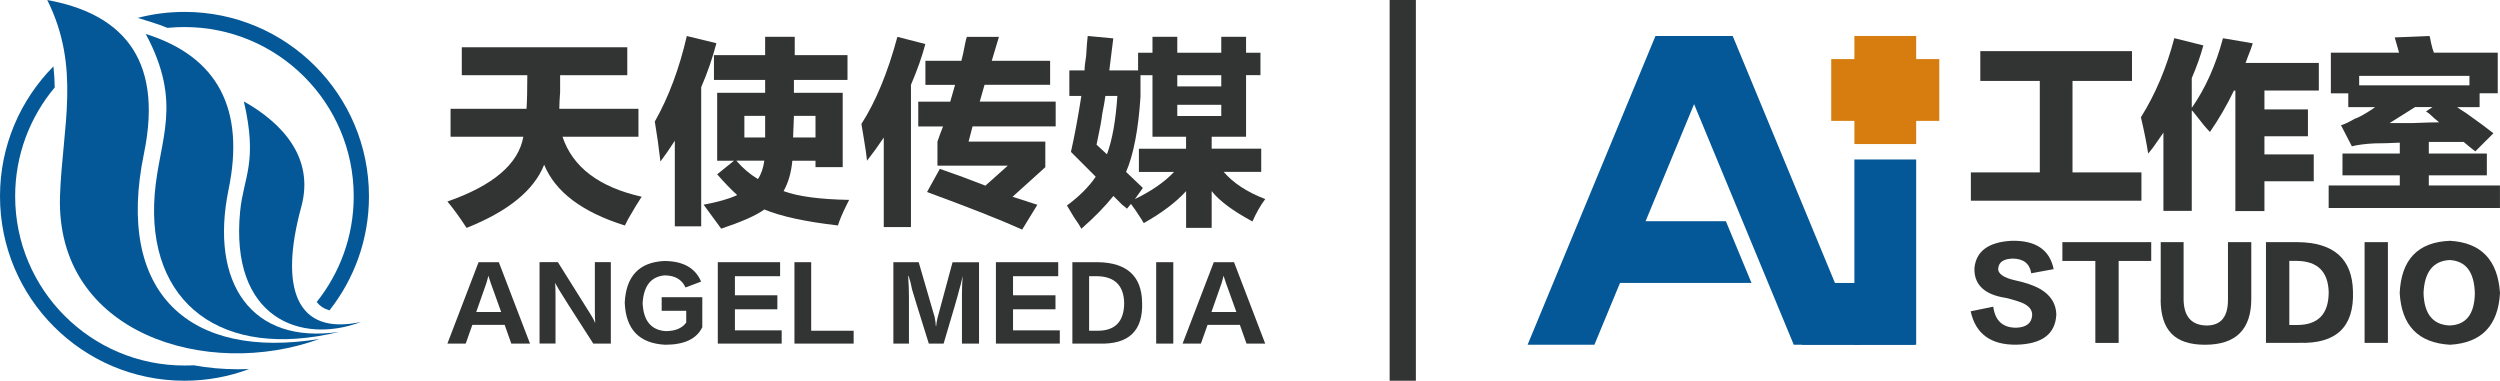 <?xml version="1.0" encoding="UTF-8"?>
<svg id="_图层_1" data-name="图层 1" xmlns="http://www.w3.org/2000/svg" viewBox="0 0 521.18 79.37">
  <defs>
    <style>
      .cls-1 {
        fill: #323333;
      }

      .cls-2 {
        fill: #045898;
      }

      .cls-3 {
        fill: #d77d0f;
      }
    </style>
  </defs>
  <g>
    <g>
      <path class="cls-1" d="m103.99,54.66l6.5,16.97h-3.9l-1.38-3.9h-6.74l-1.38,3.9h-3.82l6.5-16.97s4.22,0,4.22,0Zm-2.19,2.84c-.11.49-.24,1-.41,1.54-.05.11-.76,2.11-2.11,6.01h5.2c-1.41-3.9-2.14-5.93-2.19-6.09-.05-.11-.11-.27-.16-.49-.16-.49-.27-.81-.32-.97h0Z"/>
      <path class="cls-1" d="m127.33,71.63h-3.65c-4.49-6.98-6.82-10.64-6.98-10.96-.49-.81-.81-1.38-.97-1.71.05.49.08,1.49.08,3v9.66h-3.33v-16.97h3.82c4.33,6.93,6.61,10.56,6.82,10.88.54.87.84,1.44.89,1.71h.08c-.05-.38-.08-1.24-.08-2.6v-9.99h3.33v16.97h-.01Z"/>
      <path class="cls-1" d="m146.41,61.97v6.25c-1.19,2.44-3.76,3.65-7.72,3.65-5.41-.27-8.23-3.19-8.45-8.77.27-5.52,3-8.42,8.2-8.69,3.95,0,6.52,1.44,7.72,4.3l-3.25,1.22c-.76-1.68-2.22-2.52-4.39-2.52-2.82.27-4.33,2.19-4.55,5.77.16,3.68,1.76,5.63,4.79,5.85,2,0,3.44-.59,4.3-1.79v-2.44h-5.12v-2.84h8.47Z"/>
      <path class="cls-1" d="m162.96,71.63h-13.32v-16.97h12.99v2.92h-9.42v3.98h8.85v2.92h-8.85v4.39h9.75v2.76h0Z"/>
      <path class="cls-1" d="m177.96,71.63h-12.34v-16.97h3.49v14.29h8.85v2.68h0Z"/>
      <path class="cls-1" d="m204.11,71.63h-3.57v-10.31c0-1.35.05-2.63.16-3.82-.27,1.3-.52,2.27-.73,2.92-.16.76-1.25,4.49-3.25,11.21h-3.09c-2.17-6.93-3.33-10.69-3.49-11.29-.05-.27-.16-.76-.32-1.46-.22-.7-.35-1.16-.41-1.38l-.08.08c.11,1.62.16,3.06.16,4.3v9.75h-3.25v-16.97h5.28c2.11,7.31,3.22,11.13,3.33,11.45.16.81.24,1.44.24,1.87h.08c0-.27.08-.78.24-1.54.05-.16.08-.27.08-.32.11-.38,1.14-4.19,3.09-11.45h5.52v16.97h0Z"/>
      <path class="cls-1" d="m220.94,71.63h-13.32v-16.97h12.99v2.92h-9.42v3.98h8.85v2.92h-8.85v4.39h9.75v2.76Z"/>
      <path class="cls-1" d="m229.08,71.63h-5.52v-16.97h5.36c6.01.11,9.07,2.9,9.18,8.36.22,5.96-2.79,8.82-9.01,8.61h-.01Zm-.24-14.05h-1.79v11.37h1.79c3.68,0,5.52-1.95,5.52-5.85-.11-3.57-1.95-5.41-5.52-5.52Z"/>
      <path class="cls-1" d="m241.03,71.63v-16.97h3.57v16.97h-3.57Z"/>
      <path class="cls-1" d="m257.26,54.66l6.5,16.97h-3.9l-1.38-3.9h-6.74l-1.38,3.9h-3.82l6.5-16.97h4.22Zm-2.19,2.84c-.11.49-.24,1-.41,1.54-.05.11-.76,2.11-2.11,6.01h5.2c-1.41-3.9-2.14-5.93-2.19-6.09-.05-.11-.11-.27-.16-.49-.16-.49-.27-.81-.32-.97h-.01Z"/>
    </g>
    <g>
      <path class="cls-1" d="m96.27,15.68v-5.83h34.5v5.83h-14v3.5c-.11,1.56-.17,2.72-.17,3.5h16.5v5.83h-15.83c2.11,6.33,7.61,10.5,16.5,12.5-.67,1-1.61,2.55-2.83,4.67-.33.67-.56,1.11-.67,1.33-8.89-2.78-14.5-7-16.83-12.67-2.11,5.33-7.5,9.72-16.17,13.17-1.44-2.22-2.78-4.06-4-5.5,9.55-3.33,14.83-7.83,15.83-13.5h-15.17v-5.83h15.83c.11-1.33.17-3.67.17-7h-13.67.01Z"/>
      <path class="cls-1" d="m140.68,47.17v-17.83c-1,1.56-2,3-3,4.33-.33-2.89-.72-5.67-1.17-8.33,2.89-5.11,5.11-11.05,6.67-17.83l6.17,1.5c-.78,3-1.83,6.06-3.17,9.17v29h-5.5Zm34-.17c-6.78-.78-11.89-1.89-15.33-3.33-1.67,1.22-4.67,2.55-9,4l-3.67-5c3-.55,5.33-1.22,7-2-1.33-1.22-2.72-2.67-4.17-4.33l3.5-2.83h-3.5v-14.17h10v-2.67h-10.67v-5.17h10.67v-3.83h6.17v3.83h11v5.17h-11.17v2.67h10.17v15.5h-5.67v-1.33h-4.83c-.22,2.45-.83,4.56-1.83,6.33,3,1.11,7.55,1.72,13.67,1.83-.11.22-.28.56-.5,1-.89,1.78-1.5,3.22-1.83,4.33h0Zm-16.67-9.67c.67-1,1.11-2.28,1.33-3.83h-5.83c1.33,1.56,2.83,2.83,4.5,3.83Zm-2.83-13.17v4.5h4.33v-4.5h-4.33Zm14.83,0h-4.5l-.17,4.5h4.67v-4.5Z"/>
      <path class="cls-1" d="m180.75,33.51c-.11-1.11-.33-2.67-.67-4.67-.22-1.33-.39-2.33-.5-3,3-4.67,5.5-10.72,7.5-18.16l5.83,1.5c-.67,2.56-1.67,5.39-3,8.5v29.66h-5.67v-18.66c-1.11,1.67-2.28,3.28-3.5,4.83h0Zm12.17-15.83v-5h7.5c.22-.78.5-2.05.83-3.83.11-.55.22-.94.33-1.17h6.67l-1.5,5h12.17v5h-13.67c-.33,1.11-.67,2.28-1,3.5h15.83v5.17h-17.33l-.83,3.17h16v5.33l-6.83,6.17,5.17,1.67-3.17,5.17c-4.44-2-11.06-4.61-19.83-7.83l2.67-4.83c3.22,1.11,6.39,2.28,9.5,3.5l4.67-4.17h-14.67v-5c.33-1,.72-2.05,1.17-3.17h-5.17v-5.17h6.67c.33-1.22.67-2.39,1-3.5h-6.18Z"/>
      <path class="cls-1" d="m225.43,47.67c-.22-.45-.72-1.22-1.5-2.33-.67-1.11-1.17-1.95-1.5-2.5,2.56-1.89,4.56-3.89,6-6l-5.17-5.17c.78-3.44,1.5-7.33,2.17-11.67h-2.5v-5.33h3.17c0-.67.11-1.67.33-3,.11-1.89.22-3.28.33-4.17l5.33.5-.83,6.67h6v-3.67h3v-3.33h5.17v3.33h9.17v-3.33h5.17v3.33h3v4.67h-3v12.83h-7.17v2.5h10.33v4.83h-7.83c2,2.33,4.89,4.22,8.67,5.67-1,1.33-1.89,2.89-2.67,4.67-4.11-2.22-6.94-4.33-8.5-6.33v7.67h-5.33v-7.67c-2.11,2.33-5.06,4.55-8.83,6.67-.11-.22-.28-.5-.5-.83-1-1.56-1.72-2.61-2.17-3.17l-.83,1c-.22-.22-.56-.5-1-.83-.33-.33-.94-.94-1.83-1.83-1.67,2.11-3.89,4.39-6.67,6.83h-.01Zm3.17-17.5l2.17,2c1.11-3,1.83-7.05,2.17-12.17h-2.5c-.11.89-.33,2.17-.67,3.83-.11,1.11-.5,3.22-1.17,6.33h0Zm8.83,5.67v-4.83h9.83v-2.5h-7v-12.83h-2.5v4.5c-.44,6.78-1.44,12-3,15.67l3.5,3.33-1.67,2.33c3.44-1.67,6.17-3.55,8.17-5.67h-7.33Zm8-20.16v2.33h9.17v-2.33h-9.17Zm0,6.17v2.33h9.17v-2.33h-9.17Z"/>
    </g>
  </g>
  <g>
    <g>
      <path class="cls-2" d="m9.84,0c14.71,2.68,24.44,11.39,20.17,32.02-6.05,29.27,9.64,43.05,36.59,38.64-23.29,8.52-55.05-.98-54.09-29.8.48-14.26,4.41-26.72-2.66-40.86Z"/>
      <path class="cls-2" d="m30.38,7.08c15.1,4.72,20.71,15.76,17.28,32.37-4.03,19.54,4.77,32.47,23.05,29.73-24.45,5.98-40.24-5.95-38.46-28.69.9-11.41,5.97-18.81-1.86-33.4h0Z"/>
      <path class="cls-2" d="m50.84,21.15c7.8,4.37,14.8,11.62,11.97,21.97-4.63,16.95-1.08,26.95,12.47,23.99-12.52,4.77-27.39-.77-25.22-23.05.7-7.2,3.74-10.16.78-22.92h0Z"/>
    </g>
    <path class="cls-2" d="m40.37,76.15c-.64.04-1.27.05-1.92.05-19.48,0-35.29-15.79-35.29-35.29,0-8.63,3.11-16.55,8.25-22.68-.02-1.47-.11-2.93-.27-4.39C4.26,20.79,0,30.35,0,40.92c0,21.24,17.21,38.45,38.45,38.45,4.75,0,9.3-.86,13.5-2.44-.75.03-1.5.05-2.25.05-3.21,0-6.33-.28-9.33-.83h0Z"/>
    <path class="cls-2" d="m34.91,5.81c1.17-.12,2.35-.17,3.54-.17,19.48,0,35.29,15.79,35.29,35.29,0,8.33-2.9,16-7.72,22.03.67.84,1.54,1.42,2.66,1.75,5.16-6.55,8.24-14.8,8.24-23.78,0-21.24-17.21-38.45-38.45-38.45-3.37,0-6.64.43-9.75,1.25l2.92.91c1.15.36,2.25.75,3.29,1.18h0Z"/>
  </g>
  <g>
    <rect class="cls-2" x="386.59" y="33.25" width="12.88" height="38.62"/>
    <rect class="cls-3" x="386.59" y="7.5" width="12.88" height="22.53"/>
    <rect class="cls-3" x="381.76" y="12.32" width="22.53" height="12.88"/>
    <rect class="cls-2" x="375.65" y="58.99" width="23.5" height="12.88"/>
    <polygon class="cls-2" points="330.88 46.12 330.88 58.99 365.14 58.99 359.8 46.12 330.88 46.12"/>
    <polygon class="cls-2" points="361.22 7.5 361.22 7.5 345.12 7.5 345.12 7.5 345.12 7.5 318.46 71.87 332.39 71.87 353.17 21.71 373.95 71.87 387.87 71.87 361.22 7.5"/>
  </g>
  <g>
    <g>
      <path class="cls-1" d="m410.87,35.94h14.37v-19.07h-12.4v-6.21h31.62v6.21h-12.4v19.07h14.37v5.9h-35.56v-5.9h0Z"/>
      <path class="cls-1" d="m456.91,43.96h-5.9v-16.34c-.1.2-.3.5-.61.91-1.01,1.51-1.86,2.68-2.57,3.48-.3-2.02-.8-4.54-1.51-7.56,3.03-4.84,5.35-10.34,6.96-16.49l6.06,1.51c-.61,2.22-1.41,4.48-2.42,6.81v6.21c2.82-4.03,5-8.88,6.51-14.52l6.21,1.06c-.21.71-.56,1.67-1.06,2.88-.21.61-.35,1.01-.45,1.21h15.28v5.75h-11.34v3.94h9.07v5.6h-9.07v3.78h10.28v5.6h-10.28v6.21h-6.06v-25.11h-.3c-1.51,3.13-3.18,6-5,8.62-.71-.7-1.71-1.91-3.03-3.63-.3-.41-.56-.7-.76-.91v21.03-.04Z"/>
      <path class="cls-1" d="m485.92,19.45v-8.47h14.22c-.3-1.11-.61-2.17-.91-3.18l7.26-.3c.1.3.2.76.3,1.36.2.91.4,1.62.61,2.12h13.31v8.47h-3.78v2.88h-4.69c.4.3,1,.71,1.82,1.21,2.42,1.71,4.33,3.12,5.75,4.24l-3.78,3.78c-.91-.7-1.71-1.36-2.42-1.97h-7.27v2.42h12.1v4.54h-12.1v2.12h14.83v4.69h-35.71v-4.69h14.83v-2.12h-11.95v-4.54h11.95v-2.27c-2.02.1-3.78.15-5.3.15-1.92.1-3.48.3-4.69.61l-2.27-4.39c.7-.2,1.67-.65,2.88-1.36.3-.09.55-.2.76-.3,1.21-.61,2.37-1.31,3.48-2.12h-5.6v-2.88h-3.63.03Zm5.9-3.63v1.97h22.99v-1.97h-22.99Zm6.36,9.83h5c2.32-.09,4.09-.15,5.3-.15-.21-.2-.5-.45-.91-.76-.71-.7-1.32-1.21-1.82-1.51l1.36-.91h-3.63c-1.92,1.21-3.68,2.32-5.3,3.33Z"/>
    </g>
    <g>
      <path class="cls-1" d="m410.87,64.89l4.67-.96c.38,2.92,1.97,4.39,4.77,4.39,2.1-.07,3.21-.92,3.34-2.57.06-1.14-.67-2.03-2.2-2.67-1.59-.57-2.99-.96-4.2-1.14-3.88-.82-5.76-2.87-5.63-6.11.38-3.5,2.96-5.37,7.73-5.63,5.02-.12,7.96,1.85,8.78,5.91l-4.67.86c-.32-2.03-1.63-3.06-3.92-3.06-1.85.07-2.83.73-2.96,2.01-.13,1.14,1.12,2.01,3.72,2.57,2.03.44,3.69,1.02,4.96,1.72,2.22,1.28,3.37,3.06,3.43,5.35-.19,4.07-2.96,6.17-8.31,6.3-5.35.07-8.52-2.26-9.55-6.96h.03Z"/>
      <path class="cls-1" d="m448.45,54.4h-6.77v17.09h-4.86v-17.09h-6.87v-3.92h18.52v3.92h0Z"/>
      <path class="cls-1" d="m450.45,62.51v-12.03h4.77v12.03c.07,3.5,1.66,5.28,4.77,5.35,2.99,0,4.48-1.78,4.48-5.35v-12.03h4.86v11.84c0,6.37-3.22,9.55-9.64,9.55s-9.2-3.11-9.26-9.36h.02Z"/>
      <path class="cls-1" d="m479.26,71.48h-6.87v-21h6.59c7.57.07,11.42,3.5,11.55,10.3.26,7.38-3.5,10.95-11.26,10.69h0Zm-.38-17.09h-1.62v13.36h1.62c4.39,0,6.59-2.29,6.59-6.87-.13-4.27-2.33-6.42-6.59-6.49Z"/>
      <path class="cls-1" d="m497.81,71.48h-4.86v-21h4.86v21Z"/>
      <path class="cls-1" d="m521.18,61.08c-.38,6.81-3.85,10.41-10.41,10.79-6.62-.38-10.11-3.97-10.5-10.79.32-7,3.82-10.63,10.5-10.88,6.49.38,9.95,4.01,10.41,10.88Zm-5.25,0c-.13-4.39-1.87-6.68-5.25-6.87-3.43.19-5.25,2.48-5.44,6.87.12,4.32,1.91,6.59,5.35,6.77,3.5-.07,5.28-2.32,5.35-6.77h0Z"/>
    </g>
  </g>
  <rect class="cls-1" x="289.7" width="5.47" height="79.37"/>
</svg>